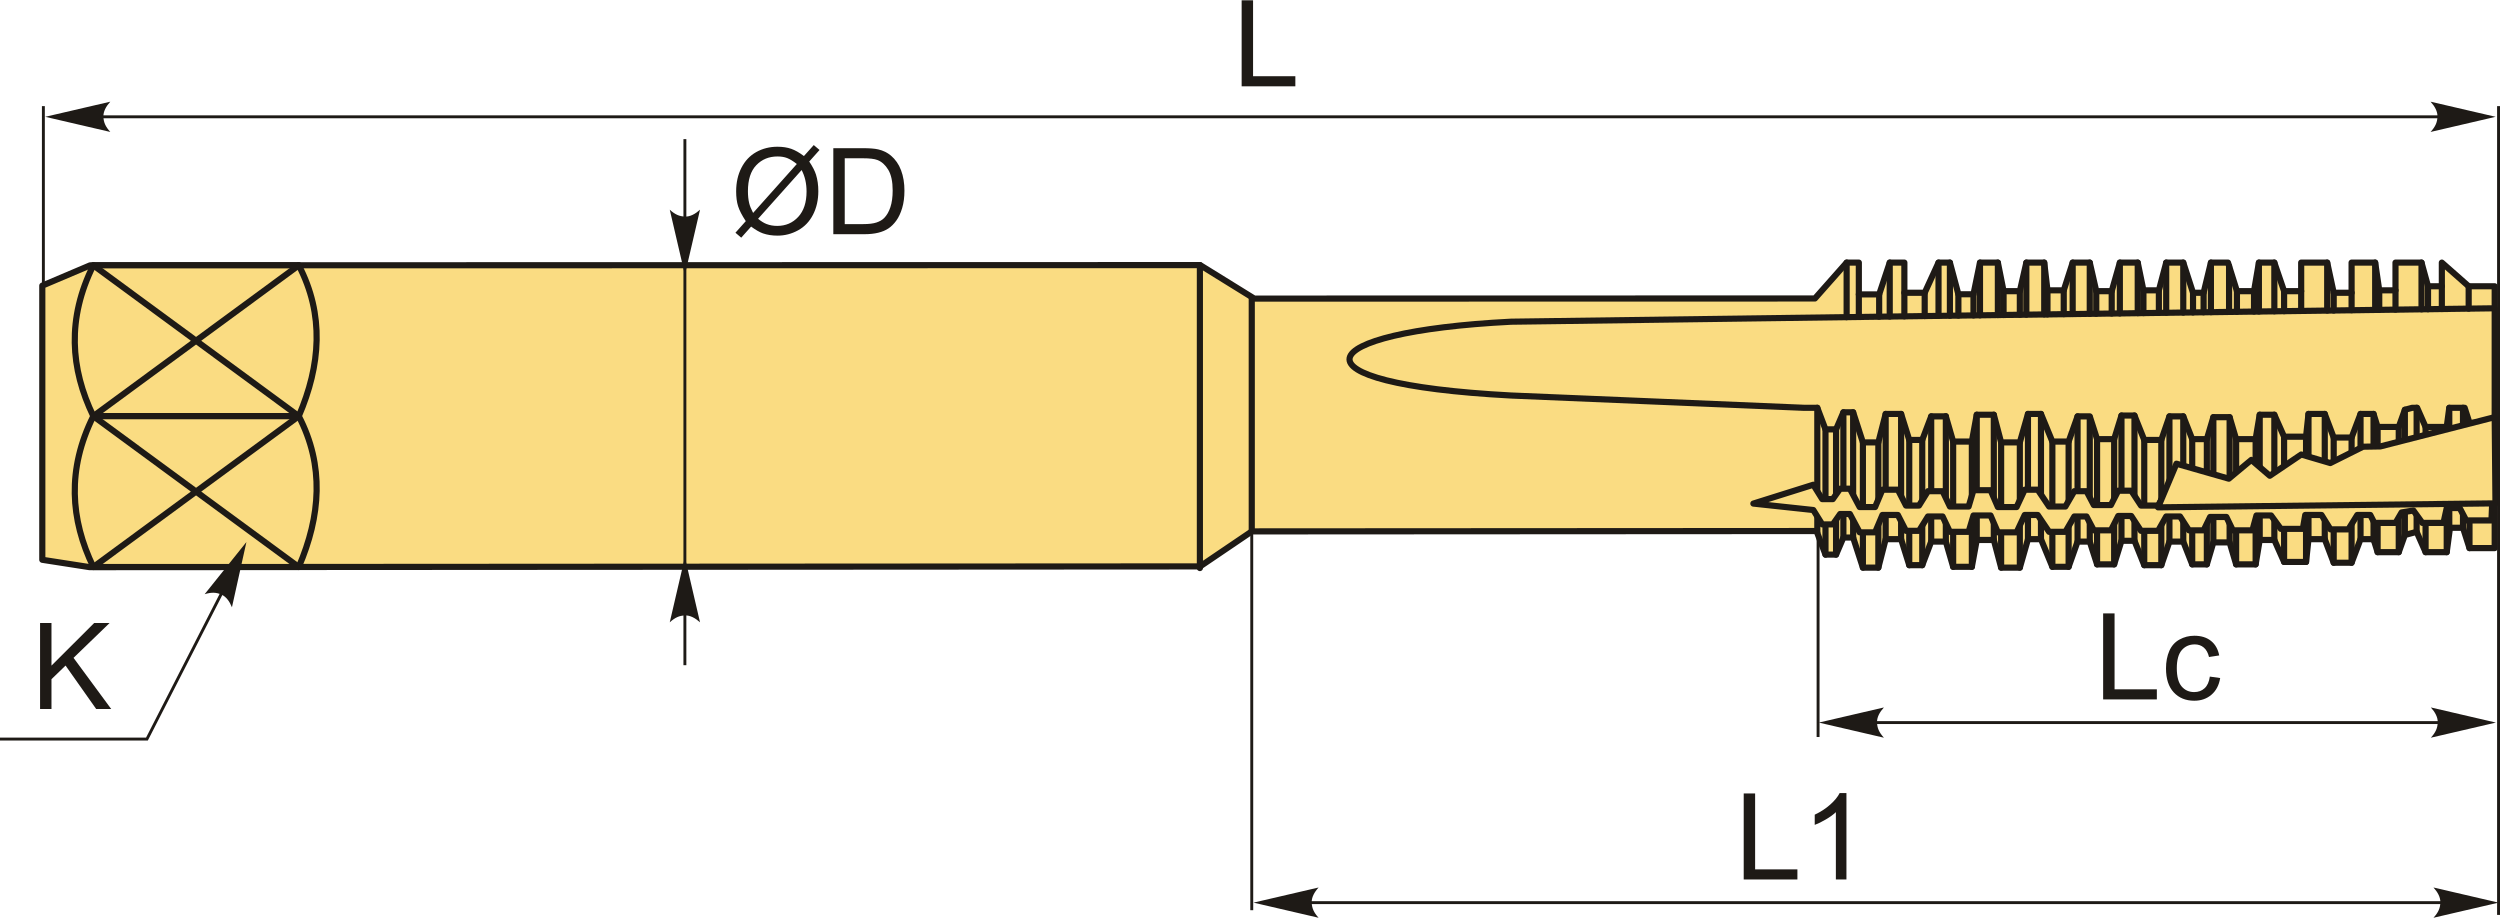 <?xml version="1.0" encoding="UTF-8"?>
<!DOCTYPE svg PUBLIC "-//W3C//DTD SVG 1.1//EN" "http://www.w3.org/Graphics/SVG/1.1/DTD/svg11.dtd">
<!-- Creator: CorelDRAW 2018 (64-Bit) -->
<svg xmlns="http://www.w3.org/2000/svg" xml:space="preserve" width="2026px" height="744px" version="1.1" style="shape-rendering:geometricPrecision; text-rendering:geometricPrecision; image-rendering:optimizeQuality; fill-rule:evenodd; clip-rule:evenodd"
viewBox="0 0 2027.17 743.94"
 xmlns:xlink="http://www.w3.org/1999/xlink">
 <defs>
  <style type="text/css">
   <![CDATA[
    .str0 {stroke:#1E1A16;stroke-width:2.36;stroke-miterlimit:22.926}
    .str1 {stroke:#1E1A16;stroke-width:5;stroke-linecap:round;stroke-linejoin:round;stroke-miterlimit:22.926}
    .fil1 {fill:none}
    .fil3 {fill:#FADC82}
    .fil0 {fill:#1E1A16;fill-rule:nonzero}
    .fil2 {fill:#1E1A16;fill-rule:nonzero}
   ]]>
  </style>
 </defs>
 <g id="Layer_x0020_1">
  <g id="_2098355734080">
   <polygon class="fil0" points="1006.81,69.75 1006.81,0 1016.07,0 1016.07,61.56 1050.36,61.56 1050.36,69.75 "/>
   <line class="fil1 str0" x1="63.27" y1="94.47" x2="2003.14" y2= "94.47" />
   <path id="стрелка.cdr" class="fil2" d="M36.66 94.47l52.78 -12.27c-3.45,3.79 -5.76,8 -5.59,12.26 0.2,4.53 1.64,7.95 5.59,12.29l-52.78 -12.28z"/>
   <path id="стрелка.cdr_0" class="fil2" d="M2023.65 94.47l-52.78 -12.27c3.45,3.79 5.76,8 5.59,12.26 -0.2,4.53 -1.64,7.95 -5.59,12.29l52.78 -12.28z"/>
   <polygon class="fil3 str1" points="72.46,459.6 34.3,453.66 34.3,231.38 73.12,214.9 973.15,214.71 1017.05,241.88 1471.66,241.78 1497.38,212.7 1507.27,212.7 1507.27,238.48 1523.75,238.48 1532.32,212.7 1544.19,212.7 1544.19,237.16 1560.67,237.16 1571.88,212.7 1581.11,212.7 1587.99,238.36 1600.23,238.36 1605.51,212.7 1620.01,212.7 1624.63,235.85 1637.82,235.85 1643.09,212.7 1657.6,212.7 1660.23,235.19 1673.42,235.19 1680.67,212.7 1694.52,212.7 1699.79,235.85 1712.32,235.85 1718.92,212.7 1733.42,212.7 1738.04,235.19 1750.56,235.19 1756.5,212.7 1770.34,212.7 1778.26,237.16 1786.83,237.16 1792.76,212.7 1806.61,212.7 1813.86,235.85 1827.71,235.85 1831.66,212.7 1844.19,212.7 1852.1,235.85 1865.95,235.85 1865.95,212.7 1887.05,212.7 1892.32,237.16 1906.83,237.16 1906.83,212.7 1925.95,212.7 1929.25,235.19 1942.43,235.19 1942.43,212.7 1963.53,212.7 1968.81,231.89 1980.01,231.89 1980.01,212.7 2001.77,231.89 2022.87,231.89 2022.87,444.2 2002.43,444.2 1997.16,427.71 1986.61,427.71 1983.97,447.49 1966.83,447.49 1959.57,431.01 1950.02,433.57 1945.07,447.49 1927.93,447.49 1924.63,436.95 1914.08,436.95 1906.83,456.07 1892.32,456.07 1885.07,436.95 1871.88,436.95 1869.9,455.41 1852.1,455.41 1844.19,437.6 1832.32,437.6 1829.02,457.38 1813.2,457.38 1807.93,439.58 1794.74,439.58 1789.46,457.38 1777.6,457.38 1770.34,438.92 1759.13,438.92 1752.54,458.04 1738.7,458.04 1730.78,438.26 1720.23,438.26 1714.3,457.38 1700.45,457.38 1694.52,438.92 1684.63,438.92 1677.38,459.36 1664.19,459.36 1654.96,436.95 1644.41,436.95 1637.82,460.02 1622.65,460.02 1616.72,437.6 1602.87,437.6 1598.91,459.36 1583.75,459.36 1577.82,438.92 1565.95,438.92 1558.69,458.04 1548.15,458.04 1541.55,436.95 1529.02,436.95 1523.09,460.02 1510.56,460.02 1502.65,435.63 1494.74,435.63 1488.8,449.47 1480.23,449.47 1472.98,430.35 1015.05,430.64 973.15,459.03 "/>
   <g>
    <path class="fil3 str1" d="M75.69 214.88l166.57 0c20.85,40.1 17.76,80.97 0,122.33l-166.57 0c-18.65,-38.66 -21.49,-79.13 0,-122.33z"/>
    <path class="fil3 str1" d="M75.69 337.21l166.57 0c20.85,40.09 17.76,80.97 0,122.32l-166.57 0c-18.65,-38.66 -21.49,-79.13 0,-122.32z"/>
    <path class="fil1 str1" d="M75.69 337.21l166.57 -122.33m0 122.33l-166.57 -122.33"/>
    <path class="fil1 str1" d="M75.69 459.53l166.57 -122.32m0 122.32l-166.57 -122.32"/>
   </g>
   <line class="fil1 str1" x1="972.95" y1="214.71" x2="972.95" y2= "460.37" />
   <line class="fil1 str1" x1="1015.01" y1="241.78" x2="1015.01" y2= "430.35" />
   <path class="fil3 str1" d="M2022.87 330.43l0 -37.18 0 -43.52 -797.55 10.88c-163.96,8.3 -185.15,50.04 0,59.85l237.55 9.97 10.73 0 6.63 17.49 8.57 0 5.94 -13.84 7.91 0 7.91 24.39 12.53 0 5.93 -23.08 12.53 0 6.6 21.1 10.54 0 7.26 -19.12 11.87 0 5.93 20.44 15.16 0 3.96 -21.76 13.85 0 5.93 22.42 15.17 0 6.59 -23.08 10.55 0 9.23 22.42 13.19 0 7.25 -20.44 9.89 0 5.93 18.46 13.85 0 5.93 -19.12 10.55 0 7.92 19.78 13.84 0 6.59 -19.12 11.21 0 7.26 18.46 11.86 0 5.28 -17.8 13.19 0 5.27 17.8 15.82 0 3.3 -19.78 11.87 0 7.91 17.81 17.8 0 1.98 -18.47 13.19 0 7.25 19.13 14.51 0 7.25 -19.13 10.55 0 3.3 10.55 17.14 0 4.95 -13.92 5.94 -1.59 4.04 0 6.83 15.51 17.14 0 2.07 -15.51 12.48 0 3.91 12.22 20.44 0 0 -12.22z"/>
   <line class="fil1 str1" x1="1473.6" y1="330.43" x2="1473.6" y2= "431.31" />
   <line class="fil1 str1" x1="1480.23" y1="347.92" x2="1480.23" y2= "449.47" />
   <line class="fil1 str1" x1="1488.8" y1="449.47" x2="1488.8" y2= "347.37" />
   <line class="fil1 str1" x1="1494.74" y1="334.08" x2="1494.74" y2= "435.63" />
   <line class="fil1 str1" x1="1502.65" y1="435.63" x2="1502.65" y2= "334.08" />
   <line class="fil1 str1" x1="1510.56" y1="358.47" x2="1510.56" y2= "460.02" />
   <line class="fil1 str1" x1="1523.09" y1="460.02" x2="1523.09" y2= "358.27" />
   <line class="fil1 str1" x1="1529.02" y1="335.39" x2="1529.02" y2= "436.95" />
   <line class="fil1 str1" x1="1541.55" y1="436.95" x2="1541.55" y2= "335.39" />
   <line class="fil1 str1" x1="1548.15" y1="356.49" x2="1548.15" y2= "458.04" />
   <line class="fil1 str1" x1="1558.69" y1="458.04" x2="1558.69" y2= "355.99" />
   <line class="fil1 str1" x1="1565.95" y1="337.37" x2="1565.95" y2= "438.92" />
   <line class="fil1 str1" x1="1577.82" y1="438.92" x2="1577.82" y2= "337.22" />
   <line class="fil1 str1" x1="1583.75" y1="357.81" x2="1583.75" y2= "459.36" />
   <line class="fil1 str1" x1="1598.91" y1="459.36" x2="1598.91" y2= "358.83" />
   <line class="fil1 str1" x1="1602.87" y1="437.6" x2="1602.87" y2= "336.05" />
   <line class="fil1 str1" x1="1616.72" y1="336.05" x2="1616.72" y2= "437.6" />
   <line class="fil1 str1" x1="1622.65" y1="460.02" x2="1622.65" y2= "358.47" />
   <line class="fil1 str1" x1="1637.82" y1="358.47" x2="1637.82" y2= "460.02" />
   <line class="fil1 str1" x1="1644.41" y1="436.95" x2="1644.41" y2= "335.39" />
   <line class="fil1 str1" x1="1654.96" y1="436.95" x2="1654.96" y2= "335.39" />
   <line class="fil1 str1" x1="1664.19" y1="459.36" x2="1664.19" y2= "357.81" />
   <line class="fil1 str1" x1="1677.38" y1="357.81" x2="1677.38" y2= "459.36" />
   <line class="fil1 str1" x1="1684.63" y1="438.92" x2="1684.63" y2= "337.37" />
   <line class="fil1 str1" x1="1694.52" y1="438.92" x2="1694.52" y2= "338.07" />
   <line class="fil1 str1" x1="1700.45" y1="355.83" x2="1700.45" y2= "457.38" />
   <line class="fil1 str1" x1="1714.3" y1="457.38" x2="1714.3" y2= "355.83" />
   <line class="fil1 str1" x1="1720.23" y1="438.26" x2="1720.23" y2= "336.71" />
   <line class="fil1 str1" x1="1730.78" y1="336.71" x2="1730.78" y2= "438.26" />
   <line class="fil1 str1" x1="1738.7" y1="458.04" x2="1738.7" y2= "356.49" />
   <line class="fil1 str1" x1="1752.54" y1="356.49" x2="1752.54" y2= "458.04" />
   <line class="fil1 str1" x1="1759.13" y1="438.92" x2="1759.13" y2= "337.37" />
   <line class="fil1 str1" x1="1770.34" y1="337.37" x2="1770.34" y2= "438.2" />
   <line class="fil1 str1" x1="1777.6" y1="457.38" x2="1777.6" y2= "355.83" />
   <line class="fil1 str1" x1="1789.46" y1="355.83" x2="1789.46" y2= "457.38" />
   <line class="fil1 str1" x1="1794.74" y1="439.58" x2="1794.74" y2= "338.03" />
   <line class="fil1 str1" x1="1807.93" y1="439.58" x2="1807.93" y2= "338.07" />
   <line class="fil1 str1" x1="1813.2" y1="355.83" x2="1813.2" y2= "457.38" />
   <line class="fil1 str1" x1="1829.02" y1="457.38" x2="1829.02" y2= "355.42" />
   <line class="fil1 str1" x1="1832.32" y1="437.6" x2="1832.32" y2= "336.05" />
   <line class="fil1 str1" x1="1844.19" y1="336.05" x2="1844.19" y2= "437.6" />
   <line class="fil1 str1" x1="1852.1" y1="455.41" x2="1852.1" y2= "353.86" />
   <line class="fil1 str1" x1="1869.9" y1="455.41" x2="1869.9" y2= "353.86" />
   <line class="fil1 str1" x1="1871.88" y1="335.39" x2="1871.88" y2= "436.95" />
   <line class="fil1 str1" x1="1885.07" y1="436.95" x2="1885.07" y2= "335.39" />
   <line class="fil1 str1" x1="1892.32" y1="456.07" x2="1892.32" y2= "354.52" />
   <line class="fil1 str1" x1="1906.83" y1="456.07" x2="1906.83" y2= "354.52" />
   <line class="fil1 str1" x1="1914.08" y1="436.95" x2="1914.08" y2= "335.39" />
   <line class="fil1 str1" x1="1924.63" y1="335.39" x2="1924.63" y2= "437.63" />
   <line class="fil1 str1" x1="1927.93" y1="345.94" x2="1927.93" y2= "447.49" />
   <line class="fil1 str1" x1="1945.07" y1="447.49" x2="1945.07" y2= "346.03" />
   <line class="fil1 str1" x1="1950.02" y1="332.02" x2="1950.02" y2= "433.57" />
   <line class="fil1 str1" x1="1959.57" y1="431.01" x2="1959.57" y2= "330.43" />
   <line class="fil1 str1" x1="1966.83" y1="345.94" x2="1966.83" y2= "447.49" />
   <line class="fil1 str1" x1="1983.97" y1="447.49" x2="1983.97" y2= "345.94" />
   <line class="fil1 str1" x1="1986.04" y1="330.43" x2="1986.04" y2= "427.71" />
   <line class="fil1 str1" x1="1997.16" y1="427.71" x2="1997.16" y2= "330.43" />
   <line class="fil1 str1" x1="2002.43" y1="342.65" x2="2002.43" y2= "444.2" />
   <line class="fil1 str1" x1="1497.38" y1="212.7" x2="1497.38" y2= "256.94" />
   <line class="fil1 str1" x1="1507.27" y1="238.48" x2="1507.27" y2= "256.76" />
   <line class="fil1 str1" x1="1523.75" y1="238.48" x2="1523.75" y2= "256.54" />
   <line class="fil1 str1" x1="1532.32" y1="212.7" x2="1532.32" y2= "256.42" />
   <line class="fil1 str1" x1="1544.19" y1="237.16" x2="1544.19" y2= "256.26" />
   <line class="fil1 str1" x1="1560.67" y1="237.16" x2="1560.67" y2= "256.04" />
   <line class="fil1 str1" x1="1571.88" y1="212.7" x2="1571.88" y2= "255.88" />
   <line class="fil1 str1" x1="1581.11" y1="212.7" x2="1581.11" y2= "255.75" />
   <line class="fil1 str1" x1="1587.99" y1="238.36" x2="1587.99" y2= "255.66" />
   <line class="fil1 str1" x1="1600.23" y1="238.36" x2="1600.23" y2= "255.5" />
   <line class="fil1 str1" x1="1605.51" y1="212.7" x2="1605.51" y2= "255.42" />
   <line class="fil1 str1" x1="1620.01" y1="212.7" x2="1620.01" y2= "255.22" />
   <line class="fil1 str1" x1="1624.63" y1="235.85" x2="1624.63" y2= "255.16" />
   <line class="fil1 str1" x1="1637.82" y1="235.85" x2="1637.82" y2= "254.98" />
   <line class="fil1 str1" x1="1643.09" y1="212.7" x2="1643.09" y2= "254.85" />
   <line class="fil1 str1" x1="1657.6" y1="212.7" x2="1657.6" y2= "254.71" />
   <line class="fil1 str1" x1="1673.42" y1="235.19" x2="1673.42" y2= "254.5" />
   <line class="fil1 str1" x1="1660.23" y1="235.19" x2="1660.23" y2= "254.68" />
   <line class="fil1 str1" x1="1680.67" y1="212.7" x2="1680.67" y2= "254.39" />
   <line class="fil1 str1" x1="1694.52" y1="212.7" x2="1694.52" y2= "254.21" />
   <line class="fil1 str1" x1="1699.79" y1="235.85" x2="1699.79" y2= "254.14" />
   <line class="fil1 str1" x1="1712.32" y1="235.85" x2="1712.32" y2= "253.97" />
   <line class="fil1 str1" x1="1718.92" y1="212.7" x2="1718.92" y2= "253.87" />
   <line class="fil1 str1" x1="1733.42" y1="212.7" x2="1733.42" y2= "253.67" />
   <line class="fil1 str1" x1="1738.04" y1="235.19" x2="1738.04" y2= "253.62" />
   <line class="fil1 str1" x1="1750.56" y1="235.19" x2="1750.56" y2= "253.45" />
   <line class="fil1 str1" x1="1756.5" y1="212.7" x2="1756.5" y2= "253.32" />
   <line class="fil1 str1" x1="1770.34" y1="212.7" x2="1770.34" y2= "253.17" />
   <line class="fil1 str1" x1="1778.26" y1="237.16" x2="1778.26" y2= "253.07" />
   <line class="fil1 str1" x1="1786.83" y1="237.16" x2="1786.83" y2= "252.95" />
   <line class="fil1 str1" x1="1792.76" y1="212.7" x2="1792.76" y2= "252.87" />
   <line class="fil1 str1" x1="1807.48" y1="215.49" x2="1807.48" y2= "252.67" />
   <line class="fil1 str1" x1="1813.86" y1="235.85" x2="1813.86" y2= "252.58" />
   <line class="fil1 str1" x1="1827.71" y1="235.85" x2="1827.71" y2= "252.39" />
   <line class="fil1 str1" x1="1831.66" y1="212.7" x2="1831.66" y2= "252.34" />
   <line class="fil1 str1" x1="1844.19" y1="212.7" x2="1844.19" y2= "252.16" />
   <line class="fil1 str1" x1="1852.1" y1="235.85" x2="1852.1" y2= "252.06" />
   <line class="fil1 str1" x1="1865.95" y1="235.85" x2="1865.95" y2= "251.87" />
   <line class="fil1 str1" x1="1887.05" y1="212.7" x2="1887.05" y2= "251.58" />
   <line class="fil1 str1" x1="1892.32" y1="237.16" x2="1892.32" y2= "251.51" />
   <line class="fil1 str1" x1="1906.83" y1="237.16" x2="1906.83" y2= "251.31" />
   <line class="fil1 str1" x1="1925.95" y1="212.7" x2="1925.95" y2= "251.05" />
   <line class="fil1 str1" x1="1929.25" y1="235.19" x2="1929.25" y2= "251.01" />
   <line class="fil1 str1" x1="1942.43" y1="235.19" x2="1942.43" y2= "250.83" />
   <line class="fil1 str1" x1="1963.53" y1="212.7" x2="1963.53" y2= "250.54" />
   <line class="fil1 str1" x1="1980.01" y1="231.89" x2="1980.01" y2= "250.31" />
   <line class="fil1 str1" x1="2001.77" y1="231.89" x2="2001.77" y2= "250.02" />
   <line class="fil1 str1" x1="1968.81" y1="231.89" x2="1968.81" y2= "250.47" />
   <path class="fil0" d="M651.88 126.29l7.97 -8.91 4.69 3.99 -8.36 9.37c2.71,4.06 4.53,7.6 5.49,10.65 1.25,3.99 1.88,8.47 1.88,13.41 0,7.14 -1.44,13.51 -4.32,19.09 -2.89,5.59 -6.93,9.79 -12.14,12.65 -5.21,2.86 -10.75,4.29 -16.61,4.29 -4.37,0 -8.33,-0.62 -11.87,-1.85 -2.72,-0.96 -5.91,-2.8 -9.56,-5.49l-8.02 8.99 -4.69 -4.01 8.39 -9.4c-3.11,-4.72 -5.19,-8.75 -6.23,-12.09 -1.06,-3.35 -1.58,-7.37 -1.58,-12.07 0,-7.16 1.43,-13.54 4.29,-19.12 2.86,-5.6 6.85,-9.84 12.01,-12.73 5.15,-2.87 10.88,-4.32 17.2,-4.32 4.25,0 7.97,0.57 11.15,1.69 3.2,1.12 6.62,3.07 10.31,5.86zm-5.76 6.45c-3.01,-2.36 -5.61,-3.96 -7.85,-4.82 -2.22,-0.87 -4.83,-1.29 -7.84,-1.29 -6.93,0 -12.66,2.36 -17.17,7.06 -4.53,4.71 -6.79,11.74 -6.79,21.09 0,3.67 0.34,6.95 1.04,9.79 0.5,2.13 1.56,4.75 3.16,7.85l35.45 -39.68zm3.89 4.9l-35.31 39.53c2.45,2 4.71,3.4 6.75,4.19 2.7,1.06 5.61,1.58 8.74,1.58 6.9,0 12.58,-2.44 17.08,-7.33 4.5,-4.88 6.74,-11.73 6.74,-20.53 0,-6.61 -1.34,-12.41 -4,-17.44z"/>
   <path id="1" class="fil0" d="M675.71 189.66l0 -69.75 24.03 0c5.42,0 9.56,0.33 12.42,0.99 3.99,0.93 7.4,2.6 10.23,5 3.68,3.12 6.43,7.08 8.25,11.92 1.83,4.84 2.74,10.37 2.74,16.59 0,5.29 -0.62,9.99 -1.85,14.08 -1.23,4.09 -2.82,7.48 -4.76,10.16 -1.94,2.68 -4.06,4.79 -6.36,6.32 -2.29,1.54 -5.07,2.71 -8.31,3.5 -3.27,0.8 -7,1.19 -11.22,1.19l-25.17 0zm9.26 -8.18l14.87 0c4.59,0 8.2,-0.43 10.81,-1.29 2.62,-0.86 4.69,-2.06 6.25,-3.62 2.18,-2.19 3.88,-5.14 5.1,-8.85 1.22,-3.7 1.84,-8.18 1.84,-13.46 0,-7.3 -1.21,-12.92 -3.59,-16.85 -2.39,-3.93 -5.3,-6.56 -8.72,-7.89 -2.47,-0.96 -6.45,-1.43 -11.93,-1.43l-14.63 0 0 53.39z"/>
   <path id="стрелка.cdr_1" class="fil2" d="M555.36 222.57l12.27 -52.78c-3.79,3.45 -8,5.76 -12.26,5.59 -4.53,-0.2 -7.95,-1.64 -12.29,-5.59l12.28 52.78z"/>
   <line class="fil1 str0" x1="555.36" y1="112.57" x2="555.36" y2= "196.18" />
   <path id="стрелка.cdr_2" class="fil2" d="M555.36 451.6l12.27 52.78c-3.79,-3.45 -8,-5.76 -12.26,-5.59 -4.53,0.19 -7.95,1.64 -12.29,5.59l12.28 -52.78z"/>
   <line class="fil1 str0" x1="555.36" y1="539.14" x2="555.36" y2= "211.29" />
   <path id="стрелка.cdr_3" class="fil2" d="M199.82 439.26l-11.74 52.91c-1.93,-4.76 -4.73,-8.66 -8.64,-10.34 -4.17,-1.79 -7.88,-1.96 -13.5,-0.27l33.88 -42.3z"/>
   <polygon class="fil0" points="32.49,574.64 32.49,504.9 41.74,504.9 41.74,539.48 76.39,504.9 88.89,504.9 59.63,533.18 90.16,574.64 77.98,574.64 53.16,539.44 41.74,550.48 41.74,574.64 "/>
   <line class="fil1 str0" x1="2025.99" y1="85.81" x2="2025.99" y2= "741.63" />
   <line class="fil1 str0" x1="1508.3" y1="585.67" x2="1988.2" y2= "585.67" />
   <path id="стрелка.cdr_4" class="fil2" d="M2023.86 585.67l-52.78 -12.28c3.45,3.8 5.76,8 5.59,12.26 -0.2,4.54 -1.64,7.96 -5.59,12.29l52.78 -12.27z"/>
   <path id="стрелка.cdr_5" class="fil2" d="M1474.83 585.67l52.78 -12.28c-3.45,3.8 -5.76,8 -5.59,12.26 0.19,4.54 1.64,7.96 5.59,12.29l-52.78 -12.27z"/>
   <polygon class="fil0" points="1705.37,566.89 1705.37,497.14 1714.63,497.14 1714.63,558.7 1748.92,558.7 1748.92,566.89 "/>
   <path id="1" class="fil0" d="M1791.89 548.38l8.38 1.17c-0.93,5.76 -3.26,10.26 -7.05,13.52 -3.78,3.26 -8.44,4.89 -13.94,4.89 -6.9,0 -12.46,-2.26 -16.64,-6.77 -4.21,-4.52 -6.3,-10.98 -6.3,-19.39 0,-5.45 0.91,-10.21 2.71,-14.3 1.8,-4.08 4.54,-7.14 8.24,-9.17 3.69,-2.05 7.7,-3.07 12.05,-3.07 5.47,0 9.97,1.38 13.44,4.15 3.49,2.78 5.73,6.73 6.71,11.82l-8.28 1.27c-0.8,-3.39 -2.19,-5.94 -4.22,-7.66 -2.02,-1.71 -4.45,-2.57 -7.31,-2.57 -4.32,0 -7.82,1.54 -10.53,4.63 -2.7,3.1 -4.05,7.97 -4.05,14.66 0,6.79 1.3,11.7 3.9,14.77 2.61,3.07 6.01,4.61 10.18,4.61 3.38,0 6.18,-1.02 8.42,-3.08 2.26,-2.05 3.69,-5.21 4.29,-9.48z"/>
   <line class="fil1 str0" x1="1474.22" y1="427.43" x2="1474.22" y2= "597.37" />
   <line class="fil1 str0" x1="1056.11" y1="731.67" x2="1988.17" y2= "731.67" />
   <path id="стрелка.cdr_6" class="fil2" d="M2026 731.67l-52.78 -12.28c3.45,3.8 5.76,8 5.59,12.26 -0.19,4.54 -1.64,7.96 -5.59,12.29l52.78 -12.27z"/>
   <path id="стрелка.cdr_7" class="fil2" d="M1016.42 731.67l52.79 -12.28c-3.46,3.8 -5.76,8 -5.59,12.26 0.19,4.54 1.64,7.96 5.59,12.29l-52.79 -12.27z"/>
   <polygon class="fil0" points="1413.92,712.89 1413.92,643.14 1423.17,643.14 1423.17,704.7 1457.46,704.7 1457.46,712.89 "/>
   <path id="1" class="fil0" d="M1497.22 712.89l-8.57 0 0 -54.59c-2.06,1.98 -4.77,3.95 -8.12,5.91 -3.34,1.97 -6.36,3.44 -9.02,4.42l0 -8.28c4.79,-2.24 8.98,-4.97 12.56,-8.18 3.59,-3.2 6.14,-6.3 7.63,-9.32l5.52 0 0 70.04z"/>
   <line class="fil1 str0" x1="1015.01" y1="430.35" x2="1015.01" y2= "737.81" />
   <g>
    <polygon class="fil3 str1" points="1470.34,392.82 1477.6,404.47 1486.17,404.47 1492.1,396.03 1500.01,396.03 1507.93,410.91 1520.45,410.91 1526.39,396.84 1538.91,396.84 1545.51,409.7 1556.06,409.7 1563.31,398.04 1575.18,398.04 1581.11,410.5 1596.28,410.5 1600.23,397.24 1614.08,397.24 1620.01,410.91 1635.18,410.91 1641.77,396.84 1652.32,396.84 1661.55,410.5 1674.74,410.5 1681.99,398.04 1691.88,398.04 1697.82,409.3 1711.66,409.3 1717.6,397.64 1728.15,397.64 1736.06,409.7 1749.9,409.7 1756.5,398.04 1767.71,398.04 1774.96,409.3 1786.83,409.3 1792.1,398.44 1805.29,398.44 1810.56,409.3 1826.39,409.3 1829.68,397.24 1841.55,397.24 1849.46,408.09 1867.27,408.09 1869.24,396.84 1882.43,396.84 1889.68,408.49 1904.19,408.49 1911.44,396.84 1921.99,396.84 1925.29,403.27 1942.43,403.27 1947.38,394.78 1956.94,393.22 1964.19,403.27 1981.33,403.27 1983.97,391.21 1994.52,391.21 1999.79,401.26 2020.89,406.58 2020.23,421.75 1999.79,421.75 1994.52,411.7 1983.97,411.7 1981.33,423.76 1964.19,423.76 1956.94,413.71 1947.38,415.27 1942.43,423.76 1925.29,423.76 1921.99,417.33 1911.44,417.33 1904.19,428.99 1889.68,428.99 1882.43,417.33 1869.24,417.33 1867.27,428.59 1849.46,428.59 1841.55,417.73 1829.68,417.73 1826.39,429.79 1810.56,429.79 1805.29,418.94 1792.1,418.94 1786.83,429.79 1774.96,429.79 1767.71,418.54 1756.5,418.54 1749.9,430.19 1736.06,430.19 1728.15,418.14 1717.6,418.14 1711.66,429.79 1697.82,429.79 1691.88,418.54 1681.99,418.54 1674.74,431 1661.55,431 1652.32,417.33 1641.77,417.33 1635.18,431.4 1620.01,431.4 1614.08,417.73 1600.23,417.73 1596.28,431 1581.11,431 1575.18,418.54 1563.31,418.54 1556.06,430.19 1545.51,430.19 1538.91,417.33 1526.39,417.33 1520.45,431.4 1507.93,431.4 1500.01,416.53 1492.1,416.53 1486.17,424.97 1477.6,424.97 1470.34,413.31 1421.75,408.09 "/>
    <polygon class="fil3 str1" points="2022.87,338 2023.5,407.91 1749.9,411.14 1764.82,375.76 1807.27,387.9 1825.55,372.67 1840.51,385.53 1866.01,368.3 1889.56,375.23 1916.1,361.98 1930.16,361.74 "/>
   </g>
   <polyline class="fil1 str0" points="0,599.04 119.15,599.04 185.19,470.06 "/>
   <line class="fil1 str0" x1="35.17" y1="85.81" x2="35.17" y2= "368.1" />
  </g>
 </g>
</svg>
